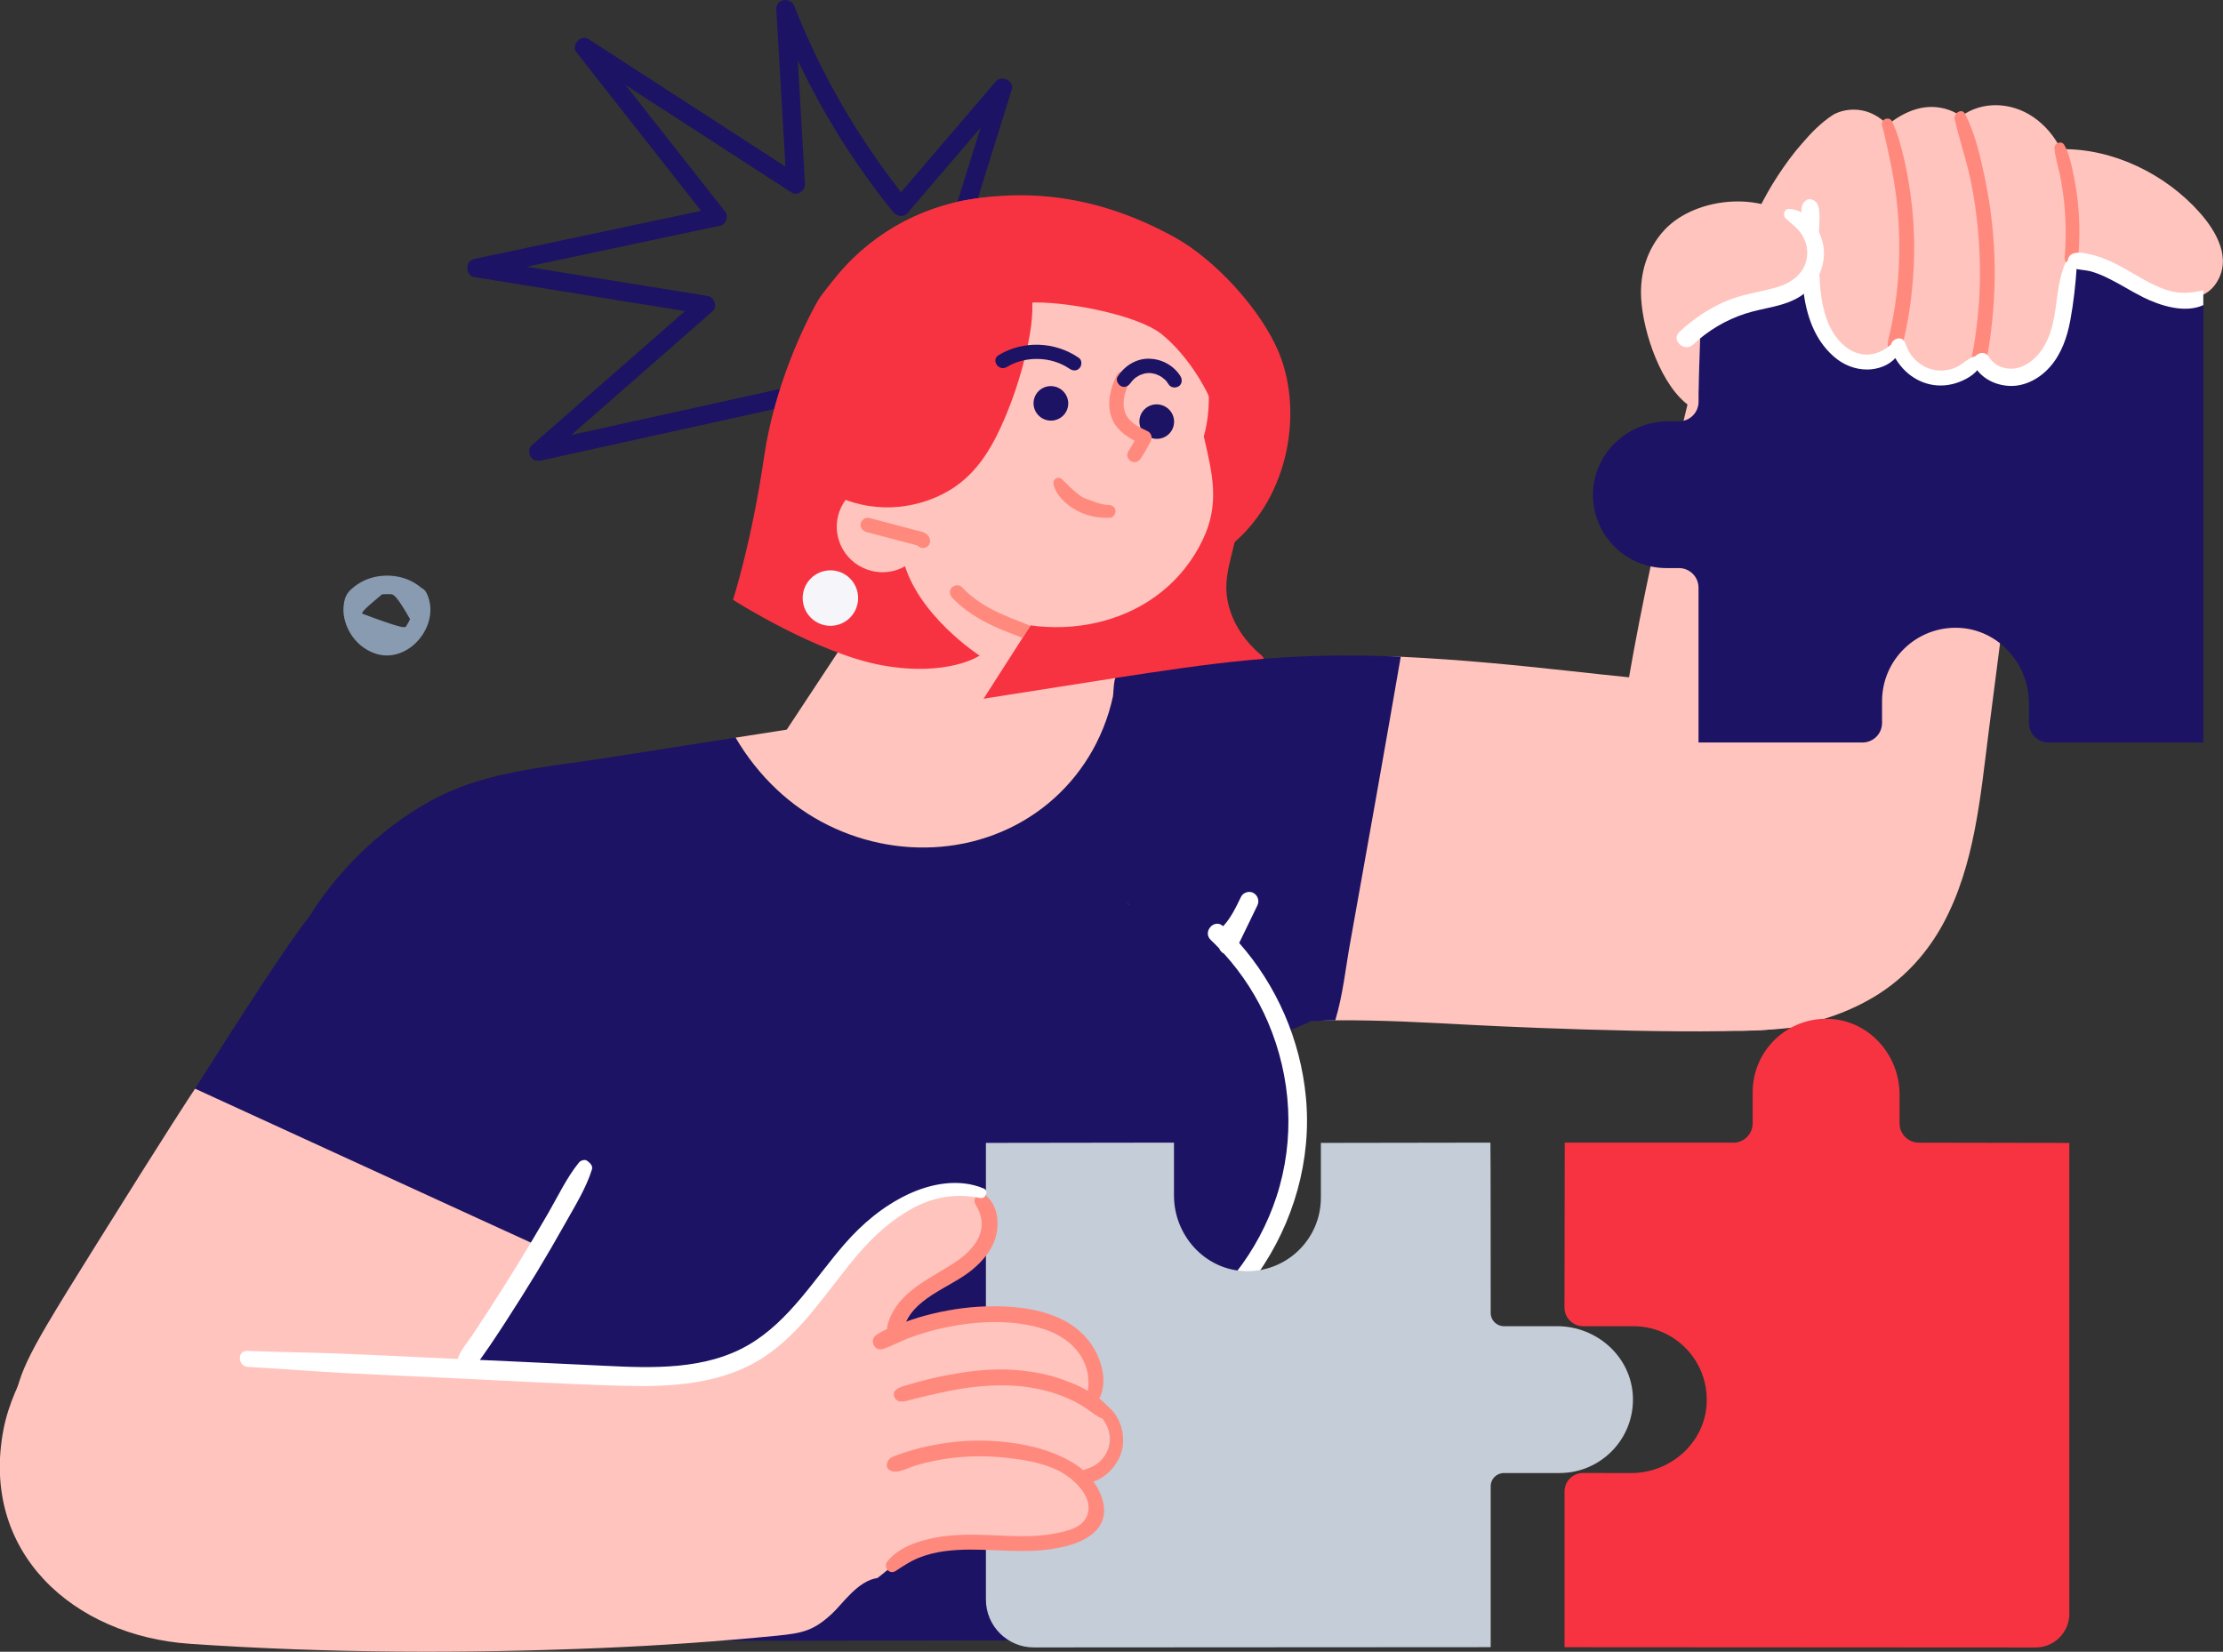 <?xml version="1.0" encoding="UTF-8"?><svg id="Layer_1" xmlns="http://www.w3.org/2000/svg" viewBox="0 0 416.64 309.6"><rect x="0" y="0" width="416.64" height="309.6" fill="#333333" stroke="none"/><defs><style>.cls-1{fill:#f5f5fa;}.cls-2{fill:#f83341;}.cls-3{fill:#fff;}.cls-4{fill:#ffc4be;}.cls-5{fill:#ff897d;}.cls-6{fill:#c4cdd8;}.cls-7{fill:#1c1364;}.cls-8{fill:#899bb1;}</style></defs><path class="cls-7" d="M88.73,48.57c14.22-3.02,28.44-6.03,42.67-9.05-7.79-9.91-15.58-19.81-23.37-29.72-1.05-1.33,.81-3.42,2.25-2.49,12.31,7.97,24.62,15.94,36.93,23.91-.57-9.82-1.14-19.64-1.71-29.45-.12-2.01,2.67-2.41,3.37-.63,4.92,12.54,11.7,24.28,20.01,34.88,5.92-6.92,11.84-13.83,17.76-20.75,1.08-1.26,3.5-.14,2.98,1.54-4.07,13.06-8.14,26.12-12.21,39.17-.66,2.11-4.05,1.39-3.38-.75,3.25-10.43,6.5-20.86,9.75-31.29-4.56,5.32-9.12,10.65-13.68,15.98-.79,.92-2.06,.62-2.73-.21-7.07-8.72-13.04-18.28-17.85-28.41,.45,7.72,.9,15.44,1.35,23.16,.07,1.22-1.39,2.35-2.52,1.62-10.37-6.71-20.73-13.42-31.1-20.13,6.23,7.92,12.45,15.84,18.68,23.75,.64,.82,.14,2.37-.9,2.59-12.11,2.57-24.22,5.14-36.33,7.71,11.32,1.83,22.64,3.65,33.96,5.48,1.2,.19,1.88,2,.91,2.85-8.83,7.73-17.65,15.47-26.48,23.2,13.75-3.04,27.5-6.07,41.25-9.1,4.58-1.01,9.16-2.02,13.74-3.03,.91-.2,1.87,.15,2.19,1.1,.27,.82-.18,1.99-1.1,2.19-15.99,3.53-31.99,7.06-47.98,10.59l-13.74,3.03c-.76,.17-1.54,0-1.99-.69-.39-.59-.41-1.61,.16-2.11,9.59-8.4,19.18-16.8,28.77-25.2-13.16-2.12-26.31-4.24-39.47-6.36-1.62-.26-1.85-2.98-.17-3.33"/><path class="cls-7" d="M47.84,225.92c-.32,1.57-.52,3.16-.55,4.79-.1,5.11,1.61,10.1,5.27,13.73,3.42,3.38,8.05,5.23,12.57,6.59,5.3,1.6,11.07,3.08,16.63,2.3,.83-.11,1.64-.28,2.43-.5-.77,3.78-1.53,7.57-2.23,11.37-.93,4.98-1.76,9.96-2.44,14.98-.61,4.56-1.1,9.14-1.42,13.74-.26,3.79-.45,7.61-.3,11.41-1.86,0-3.69,0-5.5,.52-1.13,.34-.9,1.89,.11,2.18,1.85,.54,3.81,.54,5.75,.51,.41,.57,1.27,.53,1.71-.02h78.58c9.14,0,18.28-.02,27.41-.04,4.6-.01,9.21,.02,13.82-.04,3.01-.04,6.07,.02,9.1-.07,.97-.02,1.93-.08,2.89-.15,.12-.81,.25-1.63,.37-2.45,1.49-9.73,2.97-19.39,4.43-29.03,1.19-7.92,2.47-15.82,3.52-23.75,6.15-4.2,10.9-9.34,14.59-15.15,6.57-10.33,9.53-22.86,7.92-35.01-.3-2.29-1.25-6.09-1.85-8.35,14.31-4.88,25.11-16.93,25.11-32.9,0-20.08-16.28-36.36-36.37-36.36-.95,0-1.89,.05-2.83,.12-1.94,.15-3.84,.45-5.7,.89l-11.73,1.84c-.43,4.3-1.79,8.56-3.68,12.27-3.55,6.98-9.26,12.56-16.32,15.91-14.43,6.87-32.05,3.59-43.54-7.28-3.01-2.84-5.63-6.13-7.72-9.72-8.12,1.27-16.25,2.55-24.37,3.83-10.49,1.66-21.45,2.36-31.11,7.16-9.74,4.85-18.75,13.35-24.44,22.59-4.35,5.53-12.54,18.27-21.39,32.22-6.3,9.94-12.79,20.29-18.48,29.15-4.14,6.62-7.06,11.33-9.24,15.05l39-22.33Z"/><path class="cls-4" d="M211.58,169.66c3.56,7.75,7.65,15.36,11.61,23.01,.42,.81,1.62,1.21,2.8,.98,7.96-1.61,15.99-2.34,24.29-2.41,8.88-.05,17.05,.42,25.21,.85,12.55,.66,47.93,2.09,60.4,.52,11.06-1.39,21.13-24.05,21.05-32.37-.1-8.7-14.99-32.57-42.81-32.69-8.52-.03-28.84-3.39-51.58-4.45-21.82-1.02-54.51,38.87-50.97,46.56"/><path class="cls-4" d="M304.13,183.13c6.4,10.09,20.5,11.12,31.16,9.38,5.98-.98,11.8-2.98,16.91-6.26,5.08-3.27,9.13-7.83,12-13.13,5.94-10.98,6.98-23.94,8.54-36.1,1.95-15.21,3.92-30.41,5.85-45.63,1.83-14.32,3.68-28.64,5.32-42.98,1.41,1.07,3.08-.91,1.75-1.91-.48-.37-.97-.74-1.46-1.1-.11-.48-.56-.74-.99-.73-1.8-1.35-3.62-2.67-5.5-3.91-10.48-6.97-22.86-11.97-35.54-8.76-5.71,1.44-10.81,4.7-14.31,9.45-3.6,4.87-5.52,10.69-7.06,16.48-3.72,13.99-7.01,28.13-10.14,42.26-3.21,14.5-6.03,29.1-7.96,43.82-.94,7.11-1.8,14.28-2.1,21.45-.25,6.04,.21,12.43,3.53,17.67"/><path class="cls-7" d="M298.57,92.05c-.37,7.91,5.92,14.43,13.74,14.43h2.36c2.03,0,3.67,1.64,3.67,3.67v29.02s30.73,0,30.73,0c2.03,0,3.67-1.64,3.67-3.67v-4.07c0-7.82,6.52-14.11,14.43-13.75,7.4,.35,13.1,6.73,13.1,14.14v3.68c0,2.03,1.64,3.67,3.67,3.67h29.02s0-85.71,0-85.71c0-4.92-3.98-8.9-8.9-8.9h-85.71s0,30.74,0,30.74c0,2.03-1.64,3.67-3.67,3.67h-1.97c-7.4,0-13.78,5.69-14.13,13.09"/><path class="cls-2" d="M319.88,262.96c-.32,7.43-6.74,13.15-14.18,13.15l-8.99-.02c-1.92,0-3.48,1.55-3.48,3.47v29.19s88.28,.05,88.28,.05c3.5,0,6.33-2.83,6.33-6.33v-88.24s-28.2-.05-28.2-.05c-2,0-3.62-1.62-3.62-3.62v-5.41c0-7.44-5.72-13.86-13.15-14.18-7.88-.34-14.38,5.94-14.38,13.75v5.84c0,2-1.62,3.62-3.62,3.62h-31.6s-.05,30.88-.05,30.88c0,1.95,1.57,3.52,3.52,3.52h9.38c7.81,0,14.09,6.49,13.75,14.38"/><path class="cls-4" d="M327.28,46.46c.27,.67,.98,.93,1.61,.56,.76-.44,1.08-1.38,1.37-2.25,1.24,.11,2.52,.02,3.73,.02,.89,0,1.78,0,2.67-.02,.58-.02,1.15-.06,1.73-.11,.23,3.38,.72,6.73,1.49,10.02,.78,3.35,1.69,6.93,3.44,9.91,1.27,2.18,3.36,3.99,6.01,3.94,2.75-.05,5.17-2.17,6.23-4.6,.21-.48,.37-.96,.51-1.45,.42,1.73,1.05,3.39,2.06,4.81,1.81,2.55,5.05,4.27,8.19,3.28,1.95-.61,3.35-2.07,4.27-3.82,.31,.49,.67,.94,1.06,1.34,2.15,2.14,5.66,2.78,8.43,1.57,5.01-2.17,6.14-8.3,7.07-13.08,.57-2.92,1.09-5.93,1.43-8.96,.95,.35,2.04,.45,3,.76,1.27,.42,2.5,1.02,3.69,1.65,2.37,1.23,4.64,2.67,7.05,3.82,4.08,1.95,10.17,3.78,13.13-.91,2.86-4.52-.05-9.56-3.13-13.04-6.41-7.26-16.28-12.11-26.04-11.94-1.24-2.38-2.94-4.49-5.22-6.04-4.11-2.8-9.57-3.04-13.52-.11-.64-.48-1.37-.89-2.22-1.19-4.28-1.51-8.24,.13-11.54,2.78-1.51-1.55-3.41-2.63-5.63-2.82-1.57-.13-3.15,.16-4.51,.89-2.55,1.65-4.31,3.6-5.95,5.48-1.64,1.86-3.1,3.89-4.47,5.96-1.4,2.14-2.65,4.36-3.75,6.66-.44,.93-.85,1.86-1.23,2.81-.52,.25-.66,.78-.53,1.25-.4,.92-.81,1.96-.46,2.83"/><path class="cls-2" d="M166.45,44.72c-.66,1.32-.86,2.85-1,4.59-.14,1.69-.24,3.39-.3,5.08-.14,3.5-.08,7.02,.32,10.51,.81,7,3.13,13.76,7.6,19.34,2.52,3.15,5.5,5.89,8.53,8.55,3.18,2.8,6.45,5.51,9.89,7.99,3.45,2.5,7.08,4.78,10.92,6.66,3.5,1.7,7.35,3.3,11.24,3.85,3.84,.55,7.08-.55,10.05-2.96,3.02-2.43,2.68-2.91,5.8-5.2,11.89-8.68,14.91-25.44,10.24-36.91-3.28-8.06-11.92-17.51-19.56-21.73-12.89-7.12-26.19-9.58-40.4-6.73-1.96,.39-9.2,3.3-10.89,4.36-1.2,.75-1.96,1.61-2.46,2.6"/><path class="cls-2" d="M151.56,60.02c-9.71,20.37-.96,44.8,19.54,54.58,20.5,9.78,45,1.2,54.71-19.16,9.71-20.36,.96-44.8-19.54-54.58-20.5-9.78-45-1.2-54.71,19.16"/><path class="cls-2" d="M163.09,58.66c2.73-2.11,5.7-3.87,8.83-5.29-1.44,1.75-2.64,3.54-3.1,4.23-2.88,4.43-4.9,9.39-6.01,14.55-1.88,8.75-.94,17.98,2.17,26.38,3.14,8.46,2.46,26.11,9.6,31.75,8.32,6.57,22.15-1.27,32.37,.3,4.84,.74,13.26,.4,18.04-.92,4.41-1.21,7.5-2.3,11.34-4.67,.74-.45,.78-1.59,.13-2.13-3.49-2.87-6.1-6.95-6.56-11.49-.26-2.55,.33-5.01,.94-7.46,.66-2.65,1.28-5.3,1.77-7.99,1.63-8.89,1.86-18.5-2.09-26.89-4.08-8.66-12.6-14.82-21.24-18.51-15.67-6.7-34.28-4.45-47.72,5.94-1.36,1.06,.16,3.29,1.52,2.23"/><polygon class="cls-4" points="145.13 140.28 180.58 136.84 191.65 119.56 193.1 117.29 198.53 108.81 179.11 88.8 145.13 140.28"/><path class="cls-4" d="M161.34,62.2c5.8-1.62,11.68-2.88,17.61-3.91,7.88-4.98,17.79-6.41,27.05-3.34,4.26-.38,8.52-.71,12.77-1.04,5.87,7.11,9.65,17.67,6.85,27.89,1.66,7.19,3.01,12.64-.19,19.35-7.58,15.89-27.29,20.39-43.17,12.82-7.59-3.62-13.08-9.86-15.93-17.11-7.74-9.52-10.04-22.81-4.99-34.66"/><path class="cls-7" d="M214.4,76.83c-1.21,1.31-1.12,3.36,.21,4.57,1.33,1.21,3.38,1.13,4.59-.18,1.21-1.31,1.12-3.36-.21-4.57-1.33-1.21-3.38-1.13-4.59,.18"/><path class="cls-7" d="M194.82,73.16c-1.35,1.17-1.49,3.21-.31,4.56s3.23,1.5,4.59,.33c1.35-1.17,1.49-3.21,.31-4.56-1.18-1.35-3.23-1.5-4.59-.33"/><path class="cls-2" d="M181.4,58.33s-14.73,36.08-12.15,46.53c2.58,10.45,14.36,18.03,14.36,18.03,0,0-5.93,4-18.14,1.84-12.21-2.16-28.09-12.3-28.09-12.3,0,0,3.48-10.7,5.84-26.86,1.92-13.12,7.48-24.73,10.16-29.36,.62-1.07,2.76-3.61,2.76-3.61l25.26,5.73Z"/><path class="cls-4" d="M157.65,95.09c-2.02,4.23-.2,9.3,4.06,11.33,4.26,2.03,9.34,.25,11.36-3.98,2.02-4.23,.2-9.3-4.06-11.33-4.26-2.03-9.34-.25-11.36,3.98"/><path class="cls-2" d="M196.55,46.61c-.09-.6,.16-.41,.63-.34,.65-.35,1.32-.67,2.01-.94,1.4-1.01,3.12-1.68,4.83-1.81,2.26-.17,4.17,.97,6.02,2.13,8.17,5.11,15.9,11.62,19.48,20.79,1.72,4.41,2.29,9.19,1.38,13.83-.2,1.06-1.54,1.24-2.26,.61-.71-6.19-6.06-14.4-10.97-18.28-4.74-3.76-18.94-6.32-24.94-5.85-.21,.01-.26-.11-.21-.32-.5-.27-.85-.8-.68-1.38-.3,0-.6-.03-.91-.08-.79-.13-1.46-1.16-.99-1.91,1.67-2.66,3.93-4.87,6.61-6.45"/><path class="cls-2" d="M153.38,64.28c-4.44,9.07-3.95,20.42,1.75,28.9,.6,.88,1.65,.66,2.16,.02,3.47,1.56,7.35,2.16,11.12,1.8,3.85-.37,7.64-1.69,10.79-3.91,3.85-2.72,6.39-6.7,8.32-10.91,2.14-4.65,3.77-9.56,4.9-14.54,.91-4.03,1.49-8.16,.73-12.23,.2-.29,.26-.68,.05-1.13-1.38-2.88-4.32-4.1-7.34-4.54-2.8-.41-5.7-.39-8.49-.01-10.05,1.35-19.48,7.36-23.98,16.54"/><path class="cls-7" d="M187.16,66.57c4.63-2.81,10.59-2.56,15.05,.51,.6,.42,.58,1.39,.14,1.9-.52,.6-1.3,.55-1.91,.13-3.4-2.34-8.25-2.44-11.76-.31-1.48,.89-3.01-1.33-1.52-2.23"/><path class="cls-5" d="M209.3,70.35c.76-1.55,3.2-.39,2.44,1.16-.84,1.72-1.53,3.73-.93,5.64,.63,1.98,2.52,2.85,4.27,3.67,.65,.3,.97,1.15,.64,1.79-.57,1.12-1.19,2.2-1.86,3.26-.39,.61-1.08,.97-1.8,.63-.6-.28-1.03-1.18-.64-1.79,.44-.69,.84-1.39,1.23-2.1-1.94-1.03-3.69-2.36-4.39-4.57-.83-2.61-.13-5.31,1.03-7.7"/><path class="cls-7" d="M215.12,67.24c2.45-.06,4.85,1.21,6.14,3.3,.37,.6,.29,1.48-.35,1.87-.6,.37-1.48,.28-1.88-.36-.12-.19-.24-.38-.38-.56-.01-.02-.13-.15-.16-.18-.05-.05-.16-.16-.16-.15-.16-.15-.34-.3-.52-.43-.05-.04-.1-.07-.16-.11-.02,0-.22-.13-.22-.13-.18-.1-.36-.18-.55-.26-.09-.04-.17-.07-.26-.1-.03,0-.12-.04-.16-.05-.22-.06-.44-.1-.66-.13-.09-.01-.19-.02-.28-.03-.35,0-.54,.02-.73,.05,0,0-.12,.02-.19,.03-.05,.01-.19,.05-.21,.05-.2,.06-.4,.12-.59,.2-.1,.04-.19,.08-.29,.12-.27,.15-.44,.26-.61,.38-.07,.05-.13,.1-.2,.15-.01,0-.15,.13-.17,.15-.11,.11-.23,.23-.33,.35-.07,.08-.13,.16-.2,.24-.04,.05-.24,.35-.09,.11-.38,.59-1.1,1-1.8,.63-.58-.31-1.05-1.16-.64-1.79,1.23-1.94,3.31-3.3,5.66-3.36"/><path class="cls-5" d="M178.5,112.07c2.25,2.39,5.1,4.1,8.06,5.44,1.52,.7,3.09,1.29,4.65,1.88,.14,.06,.29,.11,.43,.17l1.45-2.27c-.57-.2-1.12-.47-1.63-.66-1.36-.52-2.72-1.06-4.05-1.67-2.67-1.23-5.13-2.77-7.15-4.92-.5-.54-1.47-.37-1.91,.13-.51,.59-.35,1.37,.14,1.9"/><path class="cls-5" d="M162.87,97.07c1.89,.5,3.79,1,5.68,1.5,.95,.25,1.89,.5,2.84,.75,.92,.25,2.2,.37,2.71,1.3,.35,.64,.29,1.43-.35,1.87-.52,.35-1.39,.28-1.79-.25-.25-.07-.49-.13-.73-.19-.41-.11-.81-.21-1.22-.32-.85-.22-1.69-.45-2.54-.67-1.69-.45-3.38-.9-5.07-1.34-.71-.19-1.23-.81-1.1-1.56,.12-.67,.86-1.27,1.56-1.08"/><path class="cls-5" d="M198.95,89.75c1.14,1.11,1.37,1.32,1.59,1.54,.99,.95,1.7,1.52,2.48,1.99,3,1.2,4,1.37,4.7,1.36,.65-.01,1.26,.37,1.34,1.07,.07,.61-.41,1.32-1.07,1.34-2.19,.07-4.35-.34-6.27-1.41-1.02-.56-1.93-1.25-2.72-2.1-.39-.42-.7-.84-.98-1.34-.25-.45-.52-.94-.58-1.6-.07-.84,.87-1.33,1.53-.85"/><path class="cls-4" d="M137.87,138.26c2.09,3.58,4.7,6.88,7.72,9.72,11.5,10.88,29.12,14.15,43.54,7.28,7.06-3.36,12.77-8.94,16.32-15.91,1.89-3.71,3.25-7.97,3.68-12.27l-3.57,.55-63.78,10.02-3.91,.61Z"/><path class="cls-4" d="M2.53,270.54c0,16.81,51.09,28.57,58.01,24.24,3.33-2.08,12.64-16.32,21.42-30.58,9.51-15.44,18.41-30.89,18.41-30.89l-11.04-5.05-25.3-11.6-27.47-12.6c-.78,1.16-4.56,6.87-18.48,29.15-4.14,6.63-7.06,11.33-9.24,15.05-6.43,10.95-6.31,13.27-6.31,22.29"/><path class="cls-1" d="M150.44,112.1c0,2.87,2.33,5.2,5.2,5.2s5.19-2.33,5.19-5.2-2.32-5.2-5.19-5.2-5.2,2.33-5.2,5.2"/><path class="cls-5" d="M354.99,34.04c-.28-1.7-.61-3.4-.99-5.09-.41-1.79-.75-3.65-1.25-5.41-.36-1.26,1.49-1.88,1.94-.64,.32,.87,.75,1.68,1.02,2.58,.27,.88,.52,1.77,.75,2.66,.46,1.78,.85,3.57,1.16,5.37,.63,3.57,1,7.19,1.11,10.82,.11,3.62-.07,7.25-.47,10.84-.2,1.83-.48,3.66-.82,5.48-.17,.91-.36,1.81-.56,2.71-.2,.87-.29,1.78-.97,2.41-.63,.59-1.69,.47-1.99-.42-.31-.9,0-1.71,.21-2.6,.21-.9,.39-1.8,.57-2.71,.32-1.68,.58-3.38,.78-5.08,.41-3.48,.55-6.99,.47-10.49-.08-3.49-.4-6.98-.96-10.43"/><path class="cls-5" d="M368.32,21.38c1.82,3.61,2.78,7.67,3.61,11.61,.82,3.87,1.39,7.8,1.68,11.74,.3,3.95,.32,7.93,.06,11.89-.12,1.97-.31,3.94-.56,5.9-.14,1.05-.3,2.1-.47,3.14-.17,1.01-.27,2.09-.74,3.01-.59,1.14-2.3,.72-2.4-.52-.08-1.03,.24-2.08,.41-3.1,.15-.91,.3-1.83,.42-2.74,.25-1.84,.44-3.69,.57-5.55,.26-3.89,.25-7.8-.02-11.69-.27-3.84-.78-7.66-1.57-11.42-.81-3.83-2.1-7.52-2.96-11.33-.25-1.11,1.36-2.15,1.97-.95"/><path class="cls-5" d="M386.88,27.15c.88,1.51,1.26,3.33,1.62,5.03,.39,1.82,.7,3.65,.91,5.5,.42,3.65,.39,7.33,.07,10.99-.06,.7-.92,1.11-1.53,.98-.75-.16-1.04-.85-.98-1.53,.3-3.43,.23-6.88-.12-10.3-.18-1.68-.43-3.37-.77-5.03-.34-1.66-.91-3.34-1.03-5.03-.07-.96,1.33-1.47,1.84-.6"/><path class="cls-3" d="M338.48,37.57c.5-.41,1.24-.22,1.7,.13,1.26,.97,.72,4.29,.75,5.67,.16,6.44-.83,15.84,4.13,20.87,1.25,1.27,2.87,2.2,4.69,2.22,1.83,.02,3.29-.72,4.67-1.87,.27-1.12,1.95-1.66,2.53-.55,.32,.61,.49,1.27,.84,1.87,.32,.55,.7,1.06,1.16,1.51,.94,.92,2.09,1.59,3.37,1.88,1.31,.29,2.67,.16,3.93-.3,1.37-.5,2.34-1.68,3.69-2.16,.75-.27,1.39,.44,1.28,1.15-.29,1.82-2.44,2.99-4,3.6-1.73,.68-3.7,.86-5.51,.45-1.7-.38-3.31-1.26-4.57-2.47-.69-.66-1.4-1.52-1.92-2.45-1.25,1.4-3.27,2.1-5.12,2.14-2.4,.05-4.65-.88-6.44-2.46-7.3-6.46-5.89-18.09-6.04-26.79-.02-1.04,0-1.75,.85-2.45"/><path class="cls-4" d="M307.59,55.93c.37,6.5,3.82,16.58,9.15,20.22,.92,.64,1.59-2.1,1.6-3.06,.04-3.28,.36-8.57,.31-11.92,1.18-.66,2.35-1.36,3.55-1.91,2.07-.97,4.18-1.85,6.33-2.61,3.2-1.12,7.45-1.59,9.8-4.29,2.57-2.96,1.73-7.21-.7-9.93-6.12-6.86-19.72-5.77-25.69,.69-3.31,3.59-4.61,8.2-4.35,12.81"/><path class="cls-3" d="M372.76,66.88c1,1.68,2.96,2.44,4.87,2.18,2.14-.3,3.98-1.88,5.14-3.62,3.21-4.78,2.09-10.86,4.26-15.98,.43-1.02,2.27-.67,2.2,.48-.22,3.38-.6,6.84-1.22,10.17-.58,3.1-1.66,6.22-3.77,8.63-1.84,2.11-4.56,3.65-7.42,3.6-2.7-.06-5.35-1.31-6.75-3.68-1.06-1.78,1.64-3.55,2.69-1.76"/><path class="cls-3" d="M388.25,50.1c1.1,.54,2.51,.45,3.71,.79,1.18,.34,2.3,.83,3.39,1.38,2.14,1.06,4.15,2.36,6.29,3.43,3.19,1.59,7.83,3.08,11.31,1.49v-2.77c-1.96,.42-3.71,.68-5.76,.23-2.16-.48-4.13-1.52-6.04-2.61-2.02-1.15-3.99-2.4-6.15-3.3-1.01-.42-2.05-.79-3.12-1.04-1.04-.24-2.42-.57-3.43-.13-1.03,.45-1.35,1.97-.2,2.54"/><path class="cls-7" d="M209.12,169.83c3.56,7.75,8.08,15.71,12.05,23.37,.42,.81,2.97,1.82,4.15,1.59,7.96-1.61,16.65-3.48,24.94-3.55,1.45-4.81,1.94-9.83,2.74-14.24,3.22-17.97,6.43-35.94,9.53-53.9-21.82-1.02-36.11,1.37-53.42,3.96-1.11,.17-1.08,34.9,2.45,42.59"/><path class="cls-3" d="M219.68,249.41c9.17-5.78,16.21-14.82,19.57-25.13,3.5-10.73,2.82-22.33-1.61-32.7-2-4.69-4.8-9.03-8.22-12.81-.49-.27-.77-.61-.91-1-.52-.54-1.05-1.08-1.59-1.59-1.62-1.53,.7-4.11,2.32-2.57,1.43-1.52,2.39-3.51,3.35-5.5,.39-.82,1.54-1.2,2.33-.74,.83,.48,1.16,1.46,.74,2.34-1.13,2.35-2.27,4.69-3.41,7.04,7.07,7.99,11.48,18.21,12.5,28.85,1.13,11.79-2.28,23.59-9.06,33.24-3.76,5.36-8.59,9.98-14.13,13.47-1.89,1.19-3.79-1.71-1.9-2.9"/><path class="cls-6" d="M220.03,214.22v9.85c0,7.44,5.72,13.85,13.15,14.18,7.88,.34,14.38-5.94,14.38-13.75v-10.28s31.78-.05,31.78-.05c.05,.05,.05,31.94,.05,31.94,0,1.36,1.11,2.47,2.47,2.47h10c7.43,0,13.85,5.71,14.18,13.14,.35,7.88-5.94,14.38-13.75,14.38h-10.43c-1.36,0-2.47,1.11-2.47,2.47v30.17s-85.63,.05-85.63,.05c-4.96,0-8.98-4.02-8.98-8.98v-85.59s35.22-.05,35.22-.05c.02,0,.05,.02,.05,.05"/><path class="cls-4" d="M6.09,254.44c.97-1.8,1.98-3.59,2.94-5.4,1.29-2.43,2.73-4.55,4.24-6.83,1.05-1.56,2.12-3.09,3.22-4.61,1.12-1.54,2.14-3.22,3.72-4.32,.81-.56,2.22,.25,1.85,1.28-.53,1.49-1.43,2.62-2.35,3.88-.95,1.29-1.9,2.6-2.81,3.92-.99,1.45-1.96,2.9-2.88,4.39,5.01-3.58,11.04-5.65,17.52-5.65,9.57,0,18.15,4.54,23.94,11.72,15.39,1.58,30.42,4.18,45.65,5.84,12.85,1.39,29.72,.36,41.15-6.39,10.64-6.28,15.95-19.68,26.44-26.74,2.64-1.78,5.66-3.37,8.91-3.47,2.73-.1,5.49,1.01,7.26,3.11,1.88,2.23,2.06,5.25,.71,7.79-1.54,2.89-4.4,4.48-7.13,6.06-4.47,2.6-8.17,6.3-10.61,10.78,1.86-.68,3.76-1.27,5.68-1.75,4.86-1.23,9.99-2.05,15.01-2,4.77,.04,10.07,1.07,13.48,4.69,2.98,3.15,4.76,8.29,2.8,12.37,1.14,.97,2.07,2.16,2.61,3.64,1.32,3.64-.17,8.82-4.36,9.7-.36,.08-.73,.04-1.05-.06,2.41,2.08,3.78,5.28,2.37,8.35-1.39,3-4.93,4.43-8.06,4.42-3.78,0-6.74-.38-10.52-.5-3.8-.12-8.19-.54-11.74,.86-1.76,.7-3.43,1.59-5.01,2.62-1.65,1.1-3.04,2.47-4.61,3.64-3.68,.51-6.51,4.81-8.47,6.63-3.49,3.26-5.55,3.7-10.35,4.18-10.99,1.08-22.01,1.85-33.04,2.31-25.69,1.07-51.41,.97-77.03-.79-21.82-1.5-39.39-17.17-34.9-40.25,.94-4.82,3.07-9.16,5.39-13.43"/><path class="cls-5" d="M168.08,260.37c.79-.51,1.74-.7,2.64-.96,.93-.27,1.86-.54,2.8-.77,1.87-.47,3.77-.86,5.67-1.18,3.62-.62,7.3-.94,10.97-.68,3.24,.23,6.42,.82,9.47,1.97,2.84,1.06,6.26,2.65,8.14,5.12,.78,1.02-.57,2.43-1.65,1.83-1.3-.73-2.43-1.73-3.74-2.47-1.29-.74-2.67-1.36-4.07-1.85-2.79-.97-5.75-1.53-8.7-1.67-3.43-.16-6.89,.15-10.27,.73-1.78,.31-3.53,.71-5.29,1.12-.81,.19-1.62,.38-2.43,.57-.9,.22-1.85,.59-2.78,.57-1.2-.03-1.86-1.6-.75-2.31"/><path class="cls-5" d="M164.22,250.24c1.53-1.08,3.51-1.75,5.26-2.39,1.75-.65,3.53-1.19,5.35-1.62,3.69-.89,7.49-1.38,11.29-1.39,6.78-.02,14.69,1.34,18.65,7.49,1.81,2.8,2.9,6.96,1.13,10.04-.65,1.13-2.36,.52-2.13-.77,.48-2.75,.27-5.18-1.29-7.58-1.6-2.45-4.15-4.04-6.9-4.92-6.11-1.96-13.24-1.48-19.41-.05-1.82,.42-3.61,.95-5.36,1.58-1.81,.65-3.51,1.62-5.33,2.22-1.6,.53-2.61-1.66-1.26-2.61"/><path class="cls-5" d="M203.17,275.5c1.17-.38,2.22-.79,3.1-1.69,.82-.84,1.42-1.87,1.65-3.03,.5-2.53-.88-4.81-2.73-6.41-.86-.75,.12-1.98,1.09-1.56,3.16,1.34,4.67,5.29,4.1,8.52-.57,3.22-3.43,6.28-6.75,6.67-1.45,.17-1.82-2.05-.47-2.49"/><path class="cls-5" d="M166.3,292.69c2.14-2.66,5.72-3.86,8.98-4.48,3.48-.65,7-.61,10.52-.46,3.87,.17,7.85,.44,11.69-.28,2.46-.46,5.81-1.09,6.44-3.98,.74-3.38-3.07-6.64-5.75-7.93-3.26-1.57-6.99-2.07-10.55-2.41-3.62-.34-7.29-.21-10.87,.36-1.8,.29-3.57,.7-5.31,1.23-1.46,.44-3.5,1.74-4.88,.71-.32-.24-.4-.7-.34-1.06,.19-1.1,1.14-1.38,2.08-1.72,.98-.35,1.97-.67,2.97-.95,1.88-.53,3.79-.92,5.72-1.21,3.98-.6,8.05-.64,12.05-.15,4.52,.55,9.32,1.86,13.08,4.51,3.46,2.44,7,8.49,3.09,12.21-2.3,2.19-5.85,2.98-8.89,3.37-6.44,.82-12.93-.58-19.36,.31-1.63,.22-3.24,.62-4.77,1.23-1.55,.62-2.96,1.57-4.35,2.48-1.17,.76-2.37-.76-1.54-1.8"/><path class="cls-5" d="M166.3,248.57c1.41-5.8,6.91-8.38,11.56-11.23,2.18-1.34,4.37-2.96,5.52-5.32,1.03-2.12,.69-4.28-.53-6.23-.8-1.27,.8-2.55,1.94-1.66,2.07,1.63,2.48,4.71,1.97,7.15-.58,2.73-2.41,4.95-4.51,6.69-4.2,3.5-11.49,5.32-12.93,11.26-.47,1.93-3.48,1.27-3.01-.67"/><path class="cls-3" d="M46.32,253.21c5.61,.22,11.22,.27,16.83,.48,5.54,.21,11.09,.49,16.63,.75,11.12,.51,22.23,1,33.34,1.55,9.1,.45,19.06,.84,27.21-3.93,7.62-4.46,12.29-12.35,17.94-18.86,3.31-3.82,7.29-7.15,11.88-9.32,4.36-2.06,9.64-3.05,14.22-1.11,1.02,.43,.39,1.98-.65,1.78-4.41-.87-8.56-.28-12.54,1.85-4,2.15-7.4,5.22-10.34,8.66-5.65,6.6-10.23,14.38-17.61,19.27-7.93,5.25-17.77,5.68-26.98,5.41-10.87-.32-21.75-.97-32.61-1.48-6.12-.28-12.24-.55-18.36-.86-6.27-.32-12.53-.85-18.81-1.19-1.9-.1-2.09-3.08-.15-3"/><path class="cls-3" d="M314.76,62.22c2.52-2.37,5.36-4.29,8.52-5.69,3.1-1.37,6.38-1.73,9.61-2.65,2.97-.84,5.53-2.72,5.81-6.02,.12-1.39-.28-2.78-1.03-3.95-.79-1.23-1.98-1.98-3.01-2.99-.57-.57-.3-1.77,.63-1.76,3.49,.07,5.98,3.88,6.46,7.01,.54,3.56-1.16,7.24-4.13,9.24-3.13,2.11-7.05,2.24-10.55,3.39-3.62,1.19-6.95,3.15-9.72,5.77-1.63,1.54-4.24-.8-2.6-2.35"/><path class="cls-3" d="M85.68,255.03c.41-1.68,1.89-3.33,2.84-4.77,1.01-1.55,2.05-3.08,3.06-4.64,1.94-2.99,3.84-6.01,5.7-9.05,1.86-3.05,3.69-6.1,5.47-9.19,1.82-3.15,3.46-6.64,5.75-9.47,.3-.37,.91-.58,1.37-.44,1.02,.63,1.22,1.25,1.08,1.7-1.07,3.47-3.12,6.76-4.89,9.92-1.78,3.17-3.6,6.31-5.48,9.42-1.89,3.1-3.82,6.18-5.8,9.23-.97,1.49-1.94,2.99-2.95,4.46-.56,.81-1.13,1.61-1.69,2.42-.56,.8-1.05,1.63-1.87,2.19-1.21,.83-2.93-.36-2.58-1.78"/><path class="cls-8" d="M67.88,115.02c-.02-.25-.05-.49,3.71-3.61,.31-.04,.61-.06,1.65-.04,.52,.06,1.04,.16,3.61,4.67-.13,.3-.26,.59-.74,1.37-.22,.26-.44,.53-8.23-2.39m-3.39-2.07c-.14,.78-.17,1.6-.05,2.39,.5,3.22,2.69,6.02,5.78,7.12,6.28,2.23,12.55-5.33,9.77-11.22-.22-.48-.58-.86-1.02-1.05-2.5-2.19-6.14-2.79-9.3-1.9-1.51,.43-2.9,1.24-4.03,2.34-.66,.64-1,1.41-1.16,2.31"/></svg>